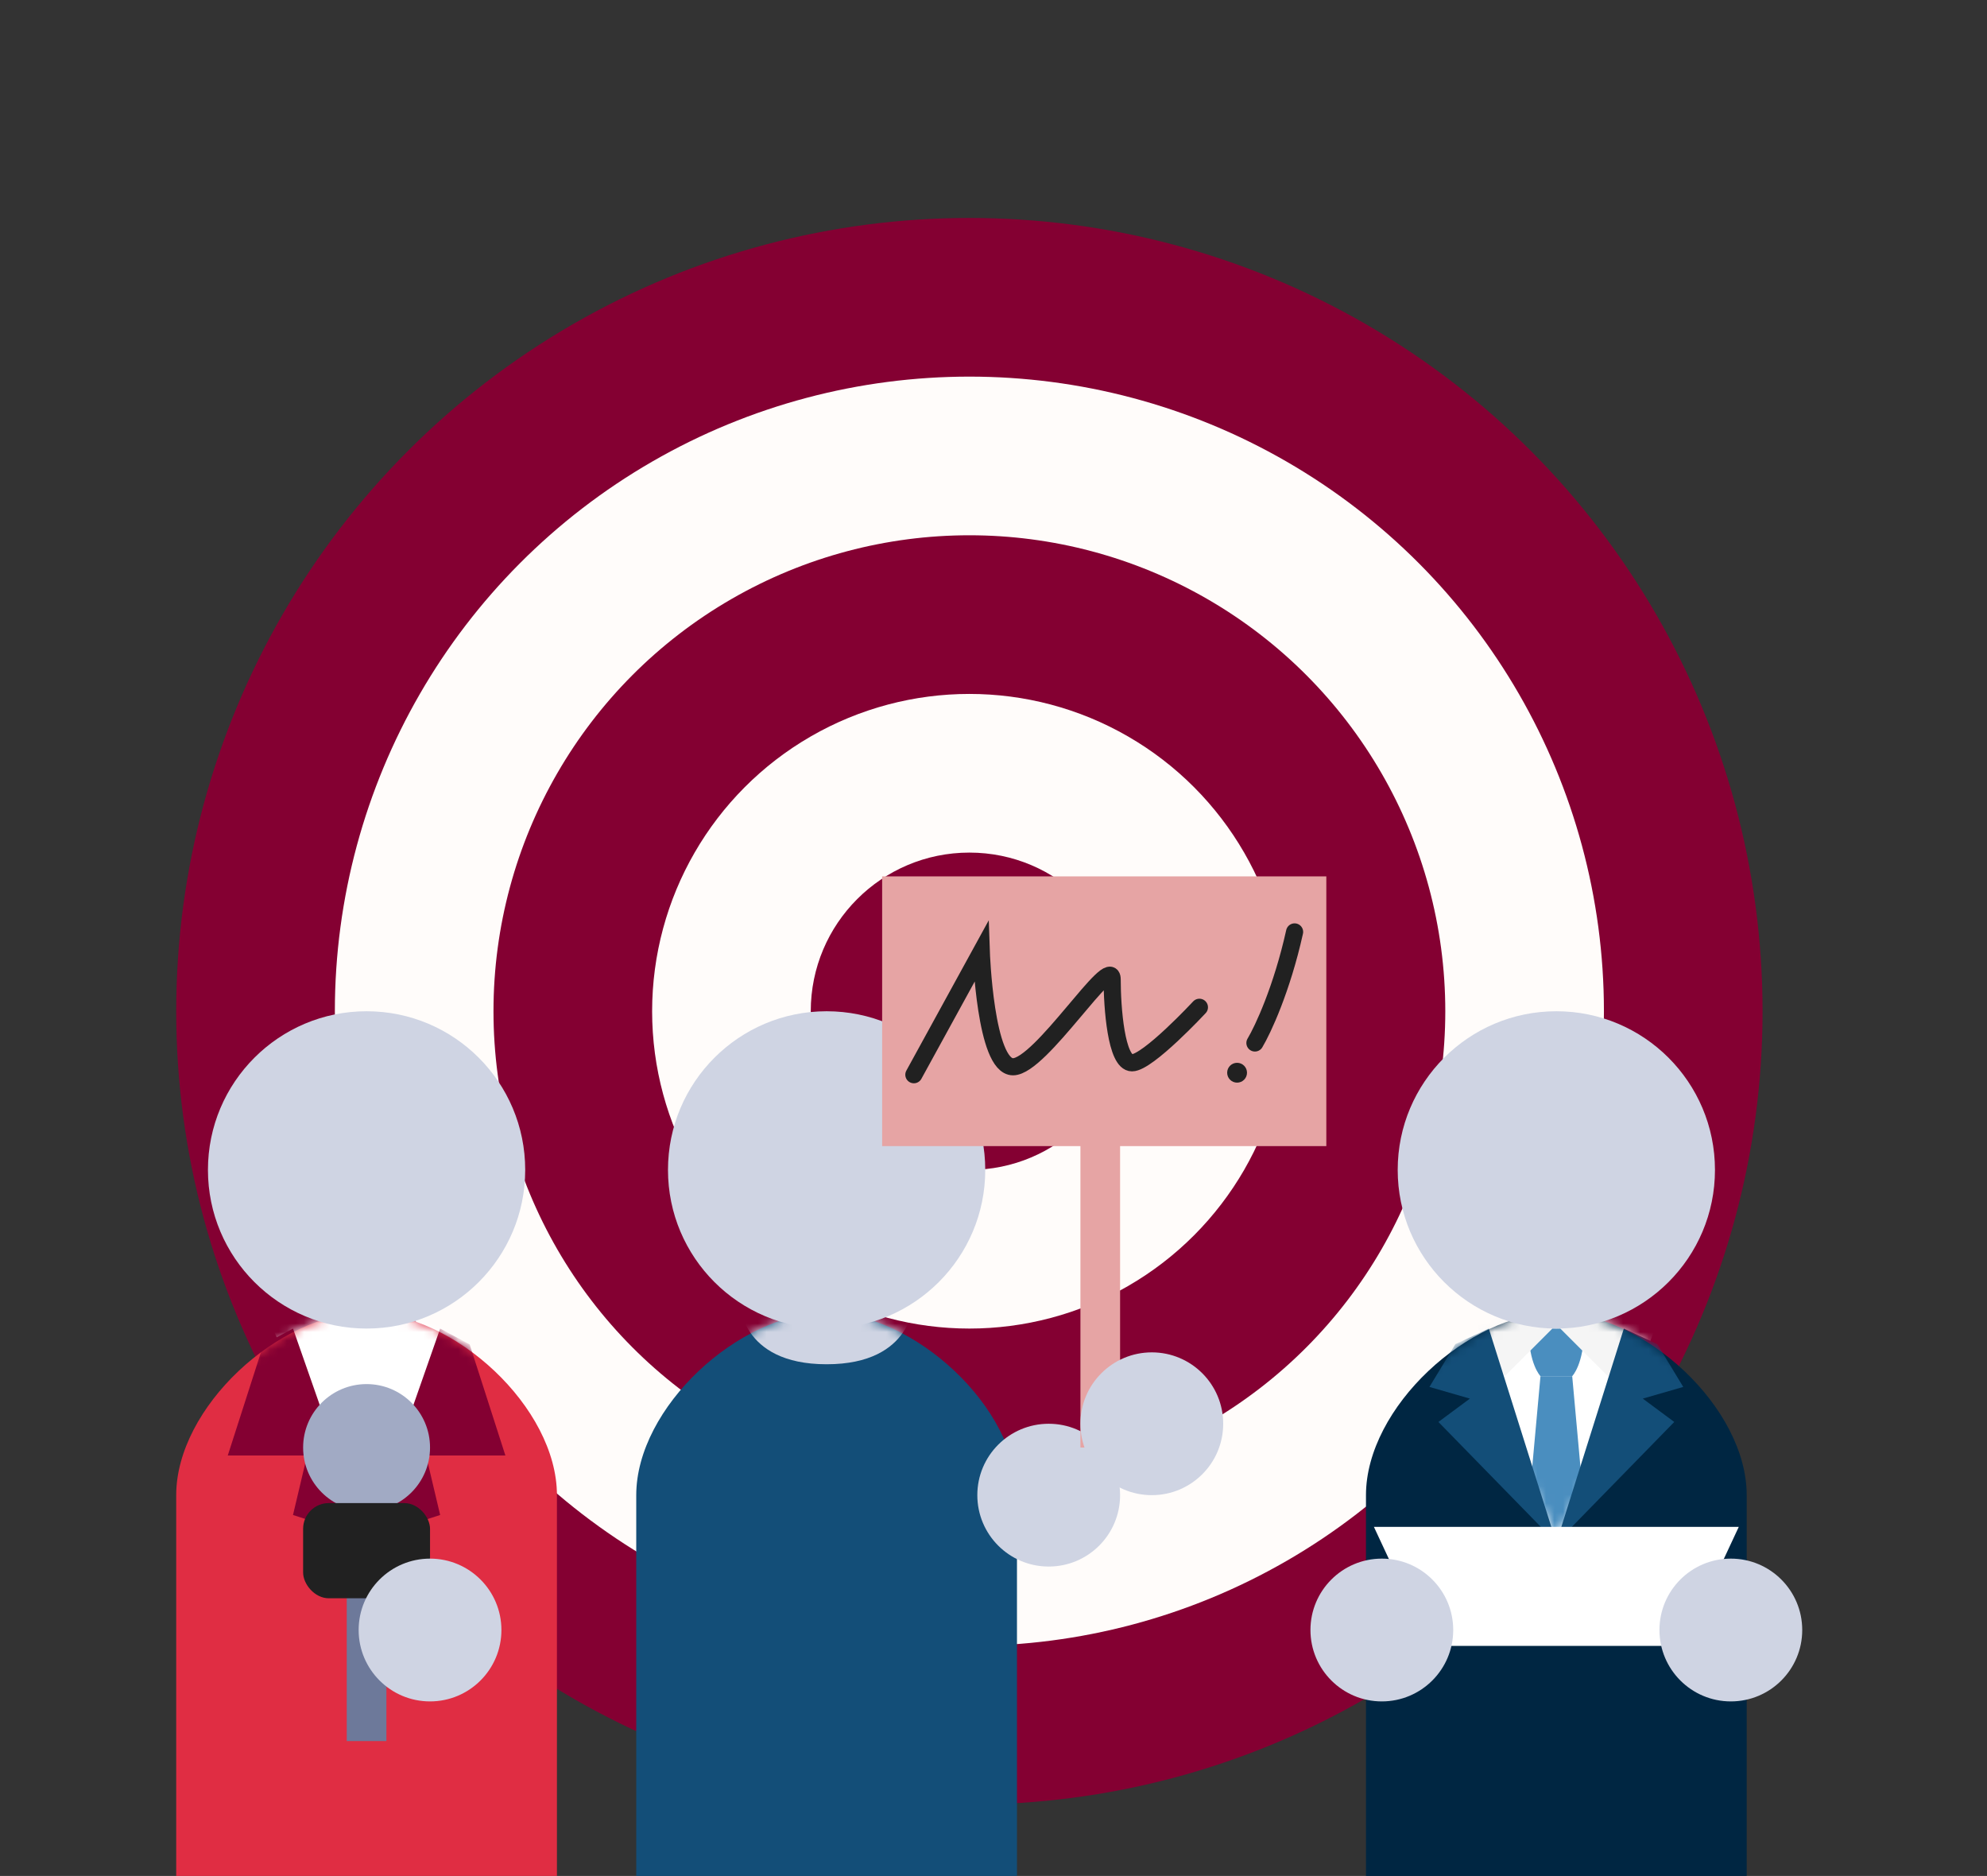 <svg width="232" height="219" viewBox="0 0 232 219" fill="none" xmlns="http://www.w3.org/2000/svg">
<rect x="0" y="0" width="232" height="219" fill="#333333" stroke="none"/>
<circle cx="113.185" cy="118.055" r="92.61" fill="#840032"/>
<circle cx="113.185" cy="118.055" r="74.088" fill="#FFFCFA"/>
<circle cx="113.185" cy="118.055" r="55.566" fill="#840032"/>
<circle cx="113.185" cy="118.055" r="37.044" fill="#FFFCFA"/>
<circle cx="113.185" cy="118.055" r="18.522" fill="#840032"/>
<path d="M65.027 174.547C65.027 184.776 65.027 219 65.027 219C59.54 219 20.574 219 20.574 219C20.574 219 20.574 184.776 20.574 174.547C20.574 164.318 32.571 153.247 42.801 153.247C53.03 153.247 65.027 164.318 65.027 174.547Z" fill="#E02D43"/>
<mask id="mask0_4475_405" style="mask-type:alpha" maskUnits="userSpaceOnUse" x="20" y="153" width="46" height="66">
<path d="M65.027 174.547C65.027 184.776 65.027 219 65.027 219C59.54 219 20.574 219 20.574 219C20.574 219 20.574 184.776 20.574 174.547C20.574 164.318 32.571 153.247 42.801 153.247C53.03 153.247 65.027 164.318 65.027 174.547Z" fill="#840032"/>
</mask>
<g mask="url(#mask0_4475_405)">
<path d="M54.84 153.71L53.451 157.414L42.801 179.641L31.224 153.71L42.801 149.542L54.84 153.71Z" fill="white"/>
<path d="M42.801 179.641L51.392 155.099L54.84 156.951L59.008 169.917H49.747L51.392 176.862L42.801 179.641Z" fill="#840032"/>
<path d="M42.801 179.641L34.21 155.099L30.762 156.951L26.594 169.917H35.855L34.21 176.862L42.801 179.641Z" fill="#840032"/>
</g>
<rect x="40.486" y="185.66" width="4.631" height="17.596" fill="#6D799A"/>
<circle cx="42.801" cy="168.99" r="7.409" fill="#A1AAC4"/>
<rect x="35.392" y="175.473" width="14.818" height="11.113" rx="3" fill="#212121"/>
<circle cx="50.21" cy="190.291" r="8.335" fill="#CFD4E3"/>
<circle cx="42.801" cy="136.577" r="18.522" fill="#CFD4E3"/>
<path d="M203.943 174.547C203.943 184.776 203.943 219 203.943 219C198.456 219 159.49 219 159.49 219C159.49 219 159.49 184.776 159.49 174.547C159.49 164.318 171.487 153.247 181.716 153.247C191.946 153.247 203.943 164.318 203.943 174.547Z" fill="#002642"/>
<mask id="mask1_4475_405" style="mask-type:alpha" maskUnits="userSpaceOnUse" x="159" y="153" width="45" height="66">
<path d="M203.943 174.547C203.943 184.776 203.943 219 203.943 219C198.456 219 159.49 219 159.49 219C159.49 219 159.49 184.776 159.49 174.547C159.49 164.318 171.487 153.247 181.716 153.247C191.946 153.247 203.943 164.318 203.943 174.547Z" fill="#134E78"/>
</mask>
<g mask="url(#mask1_4475_405)">
<path d="M193.756 153.71L192.367 157.414L181.716 179.641L170.14 153.71L181.716 149.542L193.756 153.71Z" fill="white"/>
<mask id="mask2_4475_405" style="mask-type:alpha" maskUnits="userSpaceOnUse" x="170" y="149" width="24" height="31">
<path d="M193.756 153.71L192.367 157.414L181.716 179.641L170.14 153.71L181.716 149.542L193.756 153.71Z" fill="white"/>
</mask>
<g mask="url(#mask2_4475_405)">
<path d="M178.475 155.099C178.475 150.931 184.958 150.931 184.958 155.099C184.958 159.266 183.569 160.655 183.569 160.655H179.864C179.864 160.655 178.475 159.266 178.475 155.099Z" fill="#4A8EBF"/>
<path d="M178.012 181.03H185.421L183.569 160.656H179.864L178.012 181.03Z" fill="#4A8EBF"/>
</g>
<path d="M187.736 160.656L182.179 155.099H181.253L175.697 160.656L171.992 154.173L182.179 151.395L186.81 153.015L191.441 154.636L187.736 160.656Z" fill="#F5F5F5"/>
<path d="M181.716 180.104L189.601 155.099L193.509 156.916L196.534 161.914L191.811 163.277L195.485 166.002L181.716 180.104Z" fill="#134E78"/>
<path d="M181.716 180.104L173.832 155.099L169.924 156.916L166.899 161.914L171.622 163.277L167.948 166.002L181.716 180.104Z" fill="#134E78"/>
</g>
<path d="M160.416 178.251H203.017L196.534 192.143H166.899L160.416 178.251Z" fill="white"/>
<circle cx="202.091" cy="190.291" r="8.335" fill="#CFD4E3"/>
<circle cx="161.342" cy="190.291" r="8.335" fill="#CFD4E3"/>
<circle cx="181.716" cy="136.577" r="18.522" fill="#CFD4E3"/>
<path d="M118.741 174.547C118.741 184.776 118.741 219 118.741 219C113.254 219 74.288 219 74.288 219C74.288 219 74.288 184.776 74.288 174.547C74.288 164.318 86.285 153.247 96.515 153.247C106.744 153.247 118.741 164.318 118.741 174.547Z" fill="#134E78"/>
<mask id="mask3_4475_405" style="mask-type:alpha" maskUnits="userSpaceOnUse" x="74" y="153" width="45" height="66">
<path d="M118.741 174.547C118.741 184.776 118.741 219 118.741 219C113.254 219 74.288 219 74.288 219C74.288 219 74.288 184.776 74.288 174.547C74.288 164.318 86.285 153.247 96.515 153.247C106.744 153.247 118.741 164.318 118.741 174.547Z" fill="#4A8EBF"/>
</mask>
<g mask="url(#mask3_4475_405)">
<path d="M96.515 147.69L106.702 151.857C106.702 151.857 106.702 159.266 96.515 159.266C86.328 159.266 86.328 151.857 86.328 151.857L96.515 147.69Z" fill="#CFD4E3"/>
</g>
<circle cx="96.515" cy="136.577" r="18.522" fill="#CFD4E3"/>
<circle cx="122.446" cy="174.547" r="8.335" fill="#CFD4E3"/>
<rect x="126.15" y="132.872" width="4.631" height="36.118" fill="#E6A4A4"/>
<circle cx="134.485" cy="166.212" r="8.335" fill="#CFD4E3"/>
<rect x="102.998" y="102.311" width="51.862" height="31.488" fill="#E6A4A4"/>
<circle cx="144.441" cy="125.232" r="1.158" fill="#212121"/>
<path d="M106.702 125.464L114.574 111.109C114.574 111.109 115.037 124.537 118.278 124.537C121.52 124.537 129.855 111.109 129.855 114.35C129.855 117.592 130.318 124.074 132.17 124.074C134.022 124.074 140.042 117.592 140.042 117.592M146.524 121.759C147.451 120.216 149.673 115.462 151.155 108.794" stroke="#212121" stroke-width="2" stroke-linecap="round"/>
</svg>

